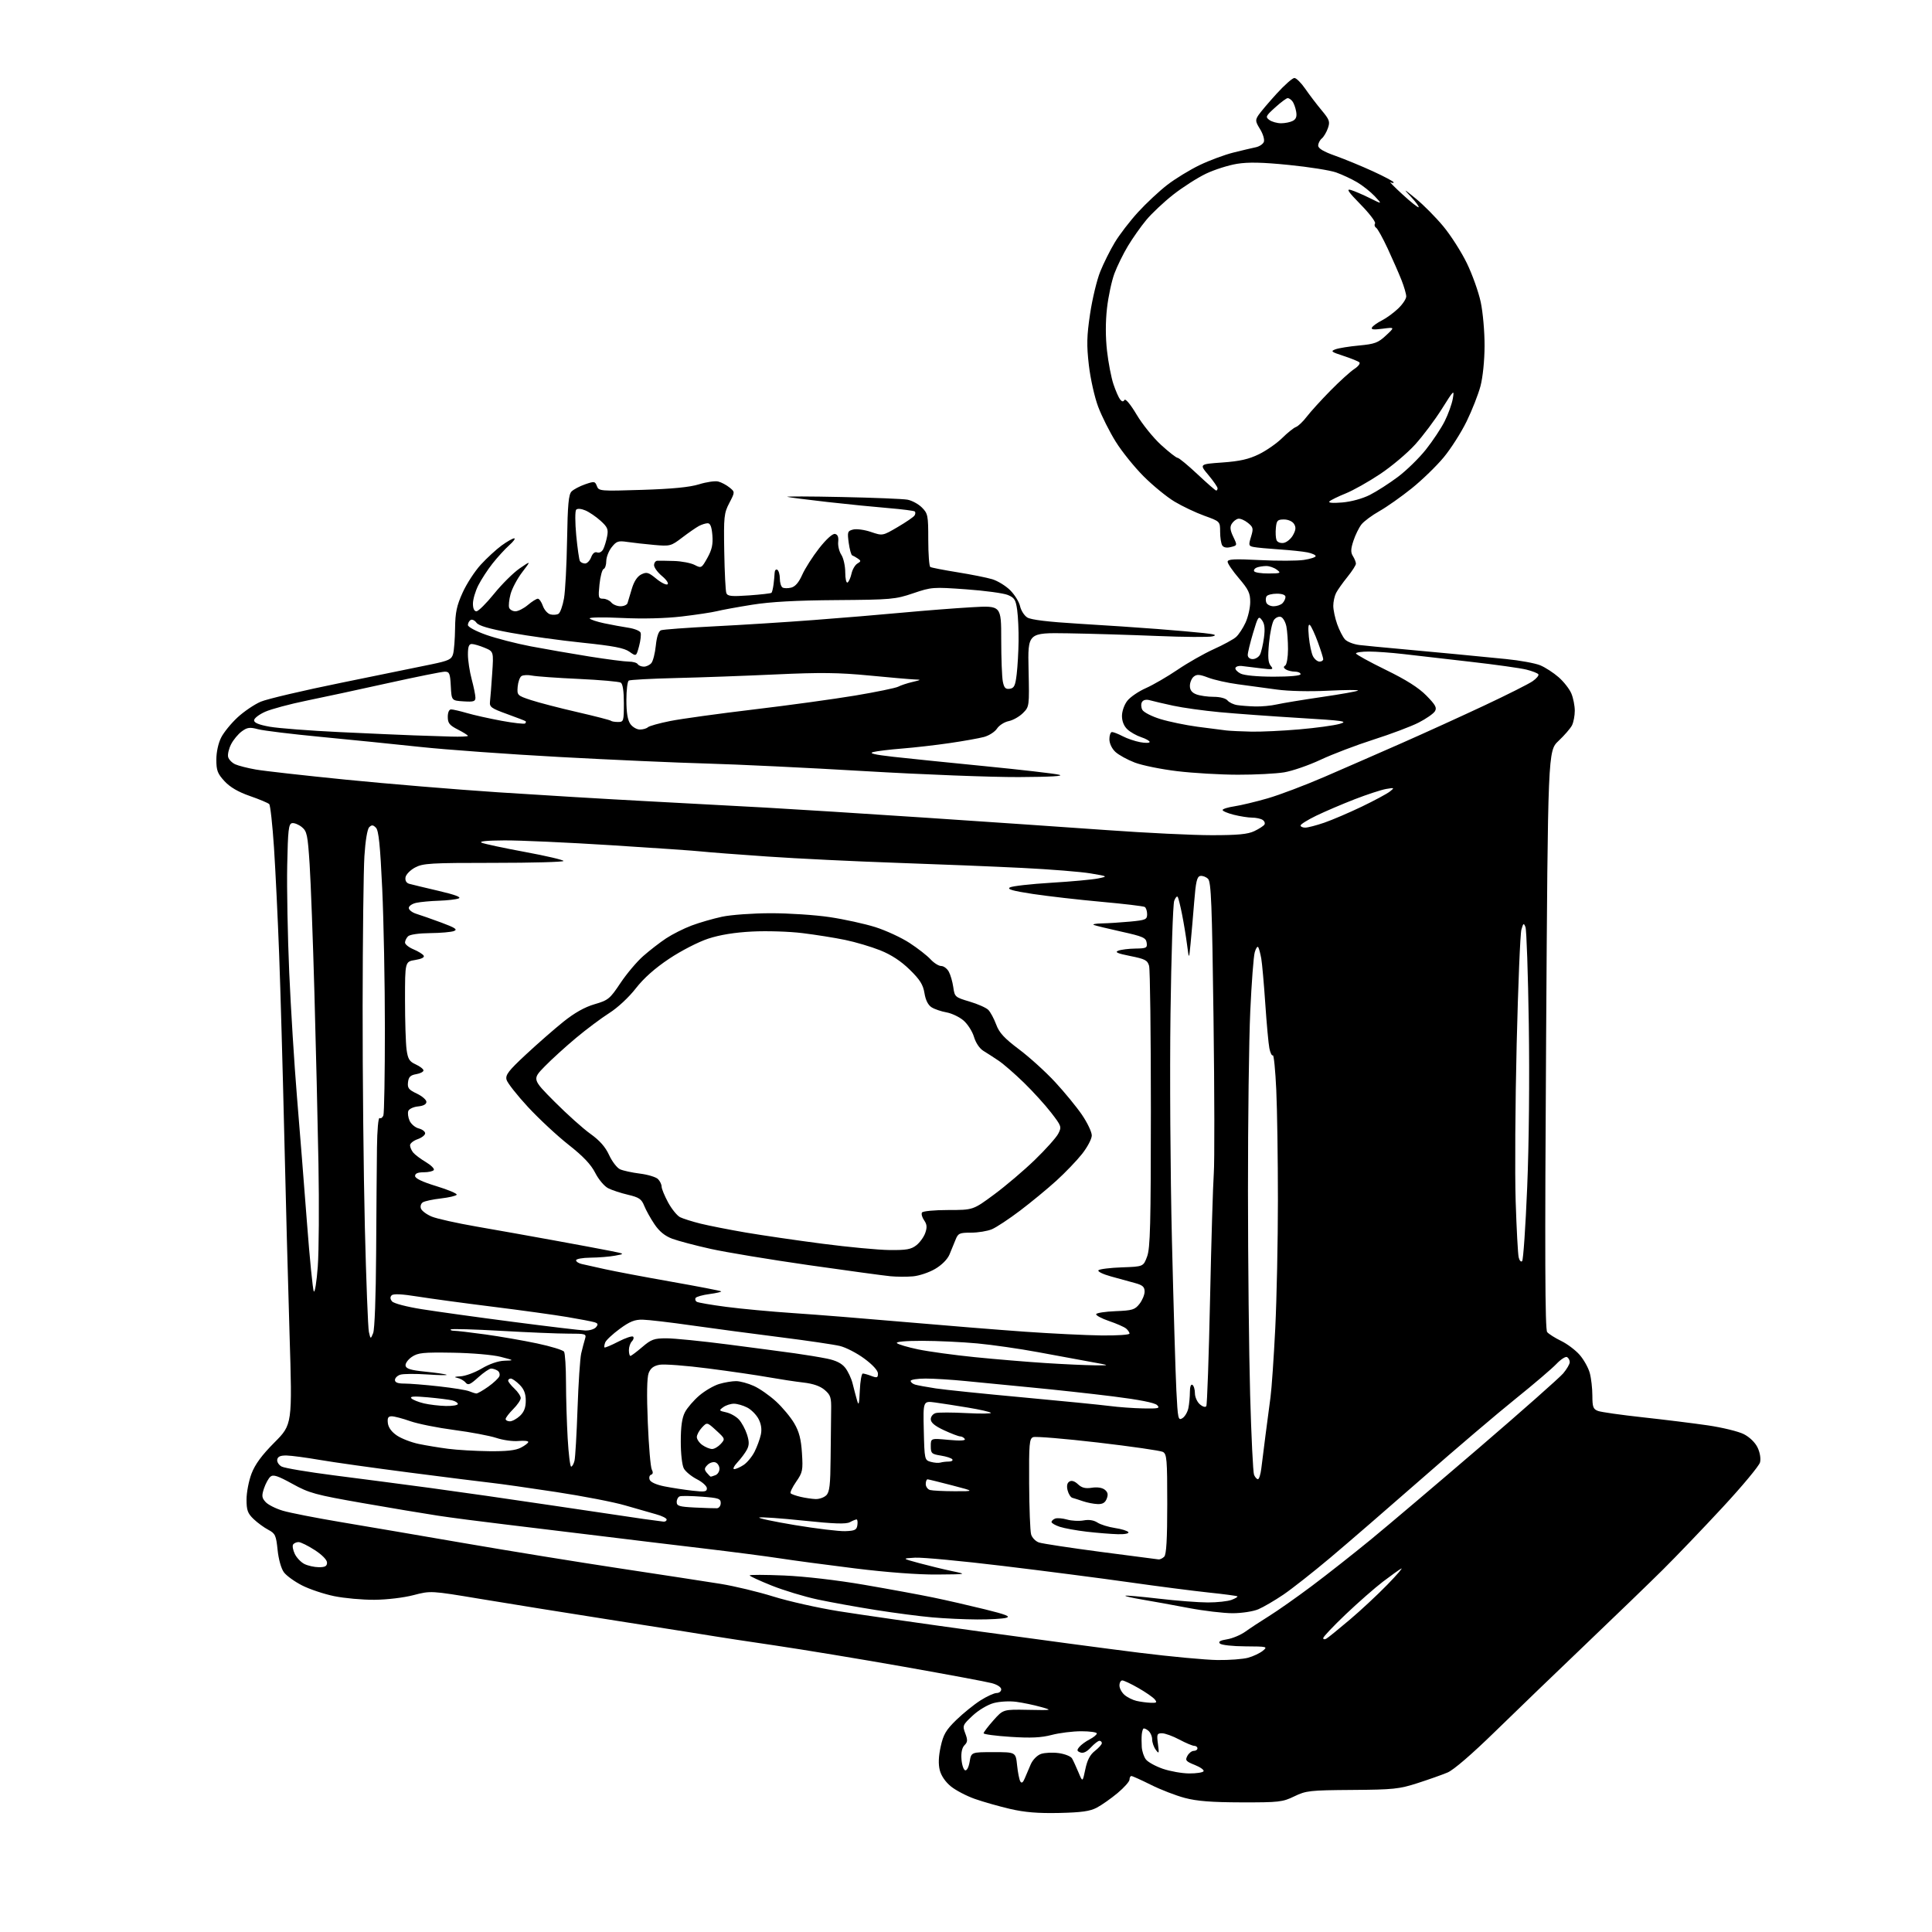 <?xml version="1.0" encoding="UTF-8" standalone="no"?>
<svg 
  version="1.1" 
  xmlns="http://www.w3.org/2000/svg" 
  xmlns:xlink="http://www.w3.org/1999/xlink" 
  xmlns:svg="http://www.w3.org/2000/svg"
  xmlns:rdf="http://www.w3.org/1999/02/22-rdf-syntax-ns#"
  xmlns:cc="http://creativecommons.org/ns#"
  xmlns:dc="http://purl.org/dc/elements/1.1/"
  viewBox="0 0 768 768"
  width="768"
  height="768"
>
<style>svg {background-color: white; }</style>"
<path stroke="none" fill="black" fill-rule="evenodd" d="M421.00,720.68C412.57,720.86 407.37,720.43 401.50,719.07C397.10,718.04 390.82,716.26 387.53,715.10C384.25,713.95 379.98,711.72 378.03,710.15C375.85,708.39 374.15,705.92 373.58,703.69C372.96,701.24 373.08,698.21 373.94,694.29C375.01,689.45 376.03,687.71 380.16,683.69C382.89,681.05 387.20,677.56 389.75,675.94C392.30,674.32 395.20,673.00 396.20,673.00C397.19,673.00 398.00,672.34 398.00,671.54C398.00,670.69 396.42,669.65 394.25,669.08C392.19,668.52 376.55,665.61 359.50,662.59C342.45,659.57 319.27,655.75 308.00,654.08C296.73,652.42 286.15,650.82 284.50,650.52C282.85,650.23 265.52,647.48 246.00,644.42C226.47,641.36 201.66,637.39 190.87,635.58C171.23,632.31 171.23,632.31 164.37,634.09C160.47,635.11 153.74,635.91 148.82,635.94C144.04,635.97 136.84,635.32 132.82,634.49C128.79,633.66 123.07,631.75 120.10,630.24C117.13,628.73 113.86,626.38 112.85,625.00C111.77,623.54 110.73,619.84 110.35,616.11C109.75,610.30 109.41,609.58 106.64,608.11C104.96,607.23 102.33,605.30 100.79,603.83C98.46,601.59 98.00,600.33 98.00,596.09C98.00,593.30 98.89,588.67 99.98,585.80C101.39,582.10 104.04,578.49 109.09,573.41C116.21,566.25 116.21,566.25 115.10,530.37C114.50,510.64 113.53,474.48 112.97,450.00C112.40,425.52 111.50,393.80 110.97,379.50C110.44,365.20 109.51,346.07 108.92,337.00C108.32,327.93 107.47,320.12 107.02,319.65C106.58,319.19 103.12,317.74 99.35,316.43C94.69,314.81 91.46,312.93 89.25,310.54C86.48,307.54 86.00,306.29 86.00,301.97C86.00,298.97 86.78,295.40 87.92,293.17C88.97,291.10 91.91,287.50 94.45,285.16C96.98,282.82 101.12,280.02 103.63,278.94C106.15,277.86 120.65,274.46 135.85,271.37C151.06,268.28 167.08,265.01 171.46,264.09C178.41,262.64 179.51,262.12 180.11,259.96C180.49,258.61 180.85,254.00 180.90,249.73C180.98,243.43 181.55,240.75 183.90,235.57C185.49,232.05 188.75,227.04 191.15,224.43C193.54,221.82 197.26,218.41 199.40,216.84C201.55,215.28 203.80,214.00 204.40,214.00C205.01,214.00 204.12,215.24 202.42,216.75C200.73,218.26 197.75,221.53 195.79,224.00C193.84,226.47 191.29,230.39 190.12,232.71C188.95,235.03 188.00,238.29 188.00,239.96C188.00,241.89 188.51,243.00 189.39,243.00C190.15,243.00 193.30,239.87 196.40,236.04C199.49,232.21 204.07,227.67 206.57,225.95C211.13,222.82 211.13,222.82 207.59,227.45C205.65,230.00 203.56,233.91 202.96,236.15C202.36,238.38 202.11,240.84 202.40,241.60C202.70,242.37 203.82,243.00 204.89,243.00C205.97,243.00 208.18,241.88 209.82,240.50C211.45,239.12 213.24,238.00 213.80,238.00C214.35,238.00 215.25,239.29 215.80,240.86C216.35,242.43 217.69,243.95 218.79,244.23C219.88,244.52 221.34,244.41 222.02,243.99C222.70,243.56 223.68,240.81 224.20,237.86C224.71,234.91 225.26,224.48 225.42,214.67C225.66,200.50 226.03,196.54 227.21,195.36C228.03,194.54 230.46,193.26 232.60,192.52C236.25,191.26 236.55,191.31 237.27,193.23C238.01,195.21 238.57,195.26 255.27,194.73C267.22,194.35 274.15,193.68 277.88,192.52C280.83,191.60 284.27,191.10 285.50,191.41C286.74,191.72 288.75,192.78 289.97,193.77C292.19,195.57 292.19,195.57 289.92,199.94C287.81,203.98 287.66,205.37 287.90,219.26C288.04,227.49 288.41,234.91 288.73,235.75C289.22,237.02 290.75,237.17 297.79,236.68C302.44,236.35 306.45,235.89 306.68,235.65C306.92,235.41 307.28,233.93 307.49,232.36C307.69,230.79 307.89,228.69 307.93,227.69C307.97,226.70 308.45,226.16 309.00,226.50C309.55,226.84 310.00,228.41 310.00,230.00C310.00,231.59 310.48,233.18 311.06,233.54C311.64,233.89 313.19,233.92 314.51,233.59C316.13,233.18 317.56,231.51 318.91,228.46C320.01,225.98 323.04,221.24 325.63,217.93C328.50,214.29 330.98,212.05 331.93,212.25C333.00,212.47 333.40,213.46 333.20,215.38C333.03,216.93 333.59,219.26 334.45,220.56C335.30,221.86 336.00,225.00 336.00,227.52C336.00,230.08 336.41,231.86 336.92,231.55C337.43,231.23 338.14,229.63 338.50,227.99C338.86,226.35 339.91,224.57 340.83,224.02C342.29,223.16 342.32,222.91 341.00,222.03C340.18,221.48 339.17,220.91 338.76,220.77C338.36,220.62 337.74,218.39 337.38,215.80C336.79,211.42 336.91,211.06 339.17,210.49C340.50,210.16 343.67,210.59 346.22,211.46C350.85,213.03 350.85,213.03 356.88,209.49C360.19,207.55 363.20,205.49 363.55,204.91C363.91,204.34 363.96,203.63 363.66,203.33C363.37,203.04 358.71,202.44 353.31,201.99C347.92,201.55 336.98,200.46 329.00,199.56C321.02,198.66 313.82,197.74 313.00,197.51C312.18,197.28 321.85,197.30 334.50,197.57C347.15,197.83 358.95,198.31 360.72,198.63C362.49,198.95 365.08,200.35 366.47,201.74C368.85,204.12 369.00,204.89 369.00,214.58C369.00,220.24 369.37,225.11 369.81,225.38C370.26,225.66 375.10,226.60 380.56,227.48C386.03,228.36 392.27,229.60 394.43,230.25C396.59,230.90 399.81,232.88 401.59,234.65C403.36,236.43 405.12,239.27 405.49,240.97C405.87,242.68 407.15,244.69 408.34,245.45C409.78,246.38 416.63,247.21 429.00,247.95C439.18,248.56 453.12,249.49 460.00,250.03C466.88,250.56 475.20,251.29 478.50,251.65C483.06,252.15 483.90,252.46 482.00,252.96C480.62,253.33 470.73,253.26 460.00,252.81C449.27,252.37 433.31,251.89 424.52,251.75C408.54,251.50 408.54,251.50 408.87,266.20C409.19,280.85 409.18,280.91 406.62,283.47C405.21,284.88 402.66,286.32 400.96,286.66C399.26,287.00 397.17,288.34 396.32,289.63C395.48,290.92 393.14,292.42 391.14,292.96C389.14,293.49 383.00,294.59 377.50,295.39C372.00,296.20 363.48,297.17 358.58,297.56C353.67,297.95 348.49,298.58 347.08,298.96C345.27,299.44 347.65,300.00 355.00,300.83C360.77,301.48 377.18,303.16 391.45,304.56C405.72,305.97 418.99,307.49 420.95,307.96C423.30,308.51 417.92,308.83 405.00,308.90C394.27,308.95 366.82,307.90 344.00,306.55C321.18,305.20 292.82,303.84 281.00,303.52C269.18,303.20 242.85,302.03 222.50,300.92C202.15,299.81 177.18,298.01 167.00,296.91C156.82,295.82 139.05,294.02 127.50,292.92C115.95,291.82 104.74,290.45 102.60,289.88C99.28,289.00 98.30,289.13 96.10,290.74C94.67,291.79 92.76,294.09 91.86,295.86C90.95,297.64 90.43,299.91 90.69,300.92C90.95,301.93 92.22,303.23 93.50,303.82C94.79,304.40 98.46,305.34 101.67,305.90C104.88,306.47 121.00,308.28 137.50,309.93C154.00,311.58 181.22,313.84 198.00,314.95C214.78,316.06 241.32,317.65 257.00,318.48C272.68,319.31 294.05,320.46 304.50,321.04C314.95,321.62 343.52,323.42 368.00,325.05C392.48,326.68 425.01,328.91 440.30,330.00C455.59,331.10 474.20,332.00 481.65,332.00C492.07,332.00 495.99,331.63 498.62,330.38C500.49,329.49 502.31,328.31 502.64,327.77C502.98,327.22 502.64,326.38 501.88,325.90C501.12,325.42 499.24,325.02 497.69,325.02C496.15,325.01 492.89,324.50 490.44,323.88C488.00,323.27 486.00,322.42 486.00,321.99C486.00,321.57 488.12,320.91 490.71,320.52C493.29,320.13 499.26,318.70 503.96,317.34C508.66,315.98 518.80,312.14 526.50,308.81C534.20,305.48 547.92,299.49 557.00,295.49C566.08,291.49 580.92,284.73 590.00,280.47C599.08,276.21 607.74,271.85 609.26,270.78C610.78,269.72 611.80,268.49 611.53,268.05C611.26,267.61 609.11,266.76 606.77,266.18C604.42,265.59 594.40,264.18 584.50,263.06C574.60,261.93 562.62,260.56 557.89,260.00C553.15,259.45 546.96,259.00 544.14,259.00C541.31,259.00 539.01,259.34 539.02,259.75C539.03,260.16 544.34,263.09 550.81,266.25C559.01,270.25 563.93,273.37 567.02,276.52C570.68,280.25 571.27,281.35 570.38,282.77C569.78,283.72 566.87,285.74 563.90,287.26C560.93,288.77 552.88,291.81 546.00,294.00C539.12,296.20 529.65,299.81 524.94,302.02C520.23,304.23 513.70,306.48 510.44,307.02C507.17,307.55 498.88,307.98 492.00,307.96C485.12,307.95 474.32,307.32 468.00,306.56C461.68,305.81 454.07,304.27 451.11,303.14C448.15,302.01 444.66,300.09 443.36,298.87C441.96,297.55 441.00,295.50 441.00,293.83C441.00,292.27 441.47,291.00 442.05,291.00C442.63,291.00 444.54,291.75 446.30,292.67C448.06,293.59 451.19,294.65 453.25,295.03C455.31,295.42 457.00,295.38 457.00,294.94C457.00,294.51 455.50,293.66 453.66,293.05C451.83,292.45 449.35,291.05 448.16,289.94C446.78,288.65 446.00,286.72 446.00,284.60C446.00,282.72 446.93,280.09 448.13,278.57C449.30,277.08 452.61,274.82 455.49,273.55C458.38,272.27 464.06,268.97 468.12,266.22C472.18,263.46 478.63,259.80 482.45,258.07C486.28,256.35 490.28,254.17 491.35,253.22C492.41,252.27 494.11,249.70 495.12,247.50C496.13,245.30 496.97,241.62 496.98,239.33C497.00,235.82 496.29,234.33 492.50,229.89C490.02,226.99 488.00,224.03 488.00,223.31C488.00,222.26 490.57,222.12 500.80,222.64C507.84,223.00 515.71,222.97 518.30,222.58C520.88,222.19 523.00,221.51 523.00,221.06C523.00,220.62 521.54,219.95 519.75,219.59C517.96,219.22 512.90,218.69 508.50,218.40C504.10,218.11 499.53,217.68 498.34,217.44C496.35,217.04 496.27,216.73 497.30,213.38C498.31,210.08 498.20,209.58 496.04,207.83C494.74,206.78 493.01,206.05 492.19,206.21C491.38,206.37 490.23,207.26 489.65,208.20C488.85,209.46 489.00,210.78 490.23,213.35C491.88,216.81 491.87,216.81 489.28,217.46C487.62,217.88 486.39,217.65 485.86,216.81C485.40,216.09 485.02,213.65 485.02,211.38C485.00,207.27 485.00,207.27 478.75,205.02C475.31,203.78 469.98,201.25 466.90,199.40C463.81,197.55 458.29,193.03 454.62,189.36C450.95,185.69 445.95,179.49 443.52,175.58C441.08,171.67 437.94,165.41 436.53,161.66C435.11,157.91 433.46,150.51 432.84,145.18C431.92,137.17 432.00,133.64 433.33,124.72C434.22,118.80 436.03,111.25 437.37,107.95C438.70,104.64 441.30,99.43 443.15,96.37C444.99,93.30 449.14,87.90 452.37,84.36C455.60,80.83 460.85,75.92 464.05,73.46C467.25,71.00 473.04,67.47 476.91,65.61C480.78,63.75 486.78,61.53 490.23,60.66C493.68,59.80 497.69,58.85 499.14,58.55C500.59,58.26 502.06,57.29 502.40,56.40C502.74,55.50 502.07,53.24 500.91,51.36C499.00,48.27 498.94,47.74 500.29,45.72C501.11,44.50 504.34,40.69 507.47,37.25C510.61,33.81 513.78,31.00 514.54,31.00C515.29,31.00 517.23,32.93 518.86,35.29C520.48,37.65 523.40,41.48 525.34,43.81C528.50,47.59 528.77,48.36 527.86,50.96C527.30,52.57 526.20,54.42 525.42,55.06C524.64,55.71 524.00,56.98 524.00,57.88C524.00,59.00 526.14,60.28 530.75,61.91C534.46,63.23 541.21,66.01 545.75,68.09C550.29,70.17 554.00,72.15 554.00,72.49C554.00,72.84 553.44,72.81 552.75,72.44C552.06,72.07 554.20,74.24 557.50,77.27C560.80,80.31 563.69,82.60 563.93,82.38C564.17,82.15 562.82,80.32 560.93,78.29C557.68,74.82 557.79,74.86 562.93,79.05C565.91,81.49 570.78,86.41 573.75,89.99C576.72,93.57 580.93,100.16 583.10,104.63C585.28,109.11 587.76,116.08 588.62,120.13C589.48,124.19 590.17,132.00 590.14,137.50C590.12,143.36 589.44,149.99 588.51,153.50C587.63,156.80 585.16,163.10 583.01,167.50C580.86,171.90 576.77,178.33 573.91,181.78C571.05,185.24 565.33,190.79 561.19,194.12C557.06,197.44 551.27,201.52 548.33,203.18C545.39,204.84 542.18,207.22 541.19,208.48C540.21,209.74 538.77,212.65 538.01,214.97C536.93,218.25 536.88,219.58 537.81,221.07C538.47,222.12 539.00,223.47 539.00,224.07C539.00,224.67 537.48,227.04 535.63,229.33C533.78,231.62 531.75,234.48 531.13,235.68C530.51,236.89 530.00,239.19 530.00,240.81C530.00,242.43 530.69,245.70 531.53,248.07C532.37,250.45 533.77,253.19 534.64,254.16C535.52,255.12 538.09,256.13 540.37,256.40C542.64,256.67 549.90,257.37 556.50,257.96C563.10,258.55 573.00,259.47 578.50,260.01C584.00,260.55 593.03,261.44 598.57,261.97C604.11,262.51 610.28,263.64 612.28,264.47C614.29,265.31 617.58,267.45 619.61,269.23C621.64,271.01 623.91,273.92 624.65,275.70C625.39,277.48 626.00,280.55 626.00,282.53C626.00,284.51 625.50,287.11 624.90,288.32C624.29,289.52 621.89,292.30 619.56,294.50C615.32,298.50 615.32,298.50 614.60,413.32C614.06,498.82 614.17,528.50 615.02,529.52C615.65,530.28 618.13,531.85 620.54,533.02C622.94,534.18 626.26,536.67 627.90,538.54C629.55,540.41 631.36,543.65 631.94,545.72C632.52,547.80 632.99,551.87 632.99,554.77C633.00,559.33 633.31,560.16 635.25,560.88C636.49,561.34 644.48,562.47 653.00,563.40C661.52,564.33 673.19,565.77 678.92,566.61C684.65,567.45 691.08,569.02 693.20,570.10C695.52,571.29 697.71,573.42 698.67,575.43C699.62,577.42 700.01,579.82 699.64,581.31C699.29,582.69 692.61,590.73 684.79,599.16C676.97,607.60 666.26,618.77 660.99,624.00C655.72,629.23 641.98,642.50 630.46,653.50C618.94,664.50 602.72,680.13 594.42,688.23C585.11,697.32 577.84,703.59 575.42,704.60C573.26,705.51 567.90,707.40 563.50,708.82C556.21,711.17 553.90,711.41 537.50,711.53C520.64,711.65 519.18,711.81 514.50,714.08C509.84,716.34 508.42,716.50 493.50,716.47C481.64,716.44 475.82,715.99 471.00,714.71C467.43,713.77 461.35,711.42 457.50,709.49C453.65,707.57 450.16,705.99 449.75,706.00C449.34,706.00 449.00,706.63 449.00,707.41C449.00,708.18 446.86,710.59 444.25,712.77C441.64,714.94 437.93,717.56 436.00,718.57C433.29,720.01 429.91,720.48 421.00,720.68zM407.35,706.94C407.89,705.60 408.97,703.07 409.75,701.32C410.56,699.50 412.30,697.74 413.83,697.21C415.30,696.71 418.48,696.56 420.89,696.89C423.31,697.23 425.68,698.17 426.15,699.00C426.63,699.83 427.77,702.30 428.69,704.50C430.35,708.50 430.35,708.50 431.43,703.33C432.19,699.66 433.30,697.53 435.25,696.01C436.76,694.82 438.00,693.44 438.00,692.93C438.00,692.42 437.57,692.00 437.04,692.00C436.51,692.00 434.98,693.19 433.63,694.64C432.01,696.39 430.61,697.06 429.48,696.63C428.06,696.09 427.99,695.72 429.06,694.42C429.77,693.57 431.62,692.21 433.18,691.41C434.73,690.61 436.00,689.56 436.00,689.07C436.00,688.59 433.22,688.20 429.83,688.20C426.43,688.20 421.14,688.86 418.08,689.66C413.89,690.76 409.81,690.95 401.75,690.43C395.84,690.05 391.00,689.41 391.00,689.00C391.00,688.59 392.75,686.29 394.89,683.88C398.78,679.50 398.78,679.50 408.64,679.69C418.50,679.87 418.50,679.87 413.67,678.52C411.01,677.77 406.68,676.87 404.05,676.51C401.35,676.14 397.43,676.35 395.02,676.99C392.61,677.64 388.99,679.80 386.64,681.99C382.67,685.70 382.55,685.98 383.71,689.04C384.71,691.69 384.66,692.49 383.41,693.74C382.43,694.71 382.00,696.68 382.20,699.30C382.36,701.52 383.02,703.52 383.65,703.72C384.32,703.94 385.08,702.51 385.45,700.30C386.09,696.50 386.09,696.50 394.93,696.50C403.77,696.50 403.77,696.50 404.31,701.72C404.61,704.60 405.19,707.50 405.60,708.16C406.11,708.99 406.67,708.60 407.35,706.94zM472.69,704.97C475.55,704.99 478.13,704.60 478.43,704.11C478.74,703.61 477.18,702.49 474.96,701.60C471.40,700.18 471.06,699.76 472.00,698.00C472.59,696.90 473.73,696.00 474.54,696.00C475.34,696.00 476.00,695.55 476.00,695.00C476.00,694.45 475.43,694.00 474.74,694.00C474.05,694.00 471.37,692.88 468.79,691.50C466.20,690.12 463.11,689.00 461.91,689.00C459.93,689.00 459.79,689.38 460.30,693.25C460.81,697.11 460.73,697.32 459.43,695.56C458.64,694.49 458.00,692.63 458.00,691.43C458.00,690.23 457.31,688.68 456.48,687.98C455.64,687.28 454.75,686.92 454.50,687.17C454.25,687.42 453.96,688.50 453.86,689.56C453.76,690.63 453.77,692.85 453.87,694.50C453.98,696.15 454.71,698.35 455.50,699.39C456.28,700.43 459.31,702.10 462.21,703.11C465.12,704.11 469.84,704.95 472.69,704.97zM457.37,676.88C459.81,676.98 460.06,676.78 459.01,675.51C458.32,674.68 455.40,672.66 452.51,671.01C449.62,669.35 446.75,668.00 446.13,668.00C445.51,668.00 445.00,668.90 445.00,670.01C445.00,671.12 445.91,672.80 447.02,673.76C448.13,674.72 450.27,675.78 451.77,676.13C453.27,676.48 455.79,676.82 457.37,676.88zM484.00,659.89C488.68,659.95 494.15,659.53 496.17,658.97C498.19,658.41 500.80,657.17 501.97,656.23C504.02,654.56 503.78,654.50 495.05,654.45C490.04,654.43 485.53,653.93 484.94,653.34C484.19,652.59 485.01,652.09 487.77,651.65C489.91,651.31 493.20,649.93 495.08,648.58C496.96,647.23 501.20,644.44 504.50,642.39C507.80,640.34 515.45,634.96 521.50,630.43C527.55,625.90 538.12,617.57 545.00,611.93C551.88,606.28 571.29,589.82 588.15,575.35C605.00,560.88 619.96,547.64 621.40,545.94C622.83,544.24 624.00,542.23 624.00,541.48C624.00,540.73 623.53,539.83 622.95,539.47C622.38,539.11 620.46,540.34 618.70,542.19C616.94,544.04 609.65,550.26 602.50,556.01C595.35,561.75 578.59,576.01 565.26,587.70C551.93,599.38 535.50,613.59 528.76,619.26C522.01,624.94 513.66,631.51 510.20,633.87C506.73,636.22 502.23,638.85 500.20,639.71C498.14,640.58 493.62,641.27 490.00,641.28C486.43,641.28 478.55,640.35 472.50,639.20C466.45,638.05 458.24,636.56 454.24,635.89C450.25,635.22 447.15,634.52 447.34,634.33C447.53,634.14 453.49,634.66 460.59,635.49C467.68,636.32 476.50,637.00 480.18,637.00C483.86,637.00 488.09,636.54 489.57,635.97C491.06,635.41 492.10,634.78 491.89,634.58C491.67,634.37 486.55,633.69 480.50,633.06C474.45,632.42 460.27,630.59 449.00,628.99C437.73,627.39 415.10,624.46 398.72,622.49C382.35,620.51 366.60,619.03 363.72,619.20C358.50,619.50 358.50,619.50 365.50,621.40C369.35,622.44 375.20,623.86 378.50,624.55C384.50,625.80 384.50,625.80 372.42,625.90C364.96,625.96 352.53,625.03 339.92,623.47C328.69,622.08 315.23,620.28 310.00,619.47C304.77,618.66 291.05,616.88 279.50,615.51C267.95,614.15 249.28,611.89 238.00,610.50C226.72,609.11 209.85,607.06 200.50,605.95C191.15,604.84 179.22,603.29 174.00,602.49C168.78,601.70 155.28,599.44 144.02,597.47C125.28,594.19 122.91,593.54 116.23,589.85C110.45,586.66 108.63,586.06 107.51,586.99C106.74,587.63 105.59,589.73 104.95,591.64C103.97,594.61 104.06,595.41 105.57,597.07C106.53,598.14 109.62,599.70 112.41,600.53C115.21,601.37 125.60,603.40 135.50,605.06C145.40,606.72 167.68,610.52 185.00,613.51C202.32,616.50 230.00,620.99 246.50,623.48C263.00,625.97 281.00,628.74 286.50,629.62C292.00,630.51 301.43,632.78 307.46,634.66C313.49,636.54 325.19,639.17 333.46,640.49C341.73,641.81 366.95,645.44 389.50,648.54C412.05,651.65 440.62,655.46 453.00,657.00C465.38,658.54 479.32,659.84 484.00,659.89zM527.25,651.39C527.94,651.00 532.10,647.63 536.50,643.90C540.90,640.18 547.65,633.89 551.50,629.93C555.35,625.97 557.83,623.09 557.00,623.54C556.17,623.99 552.89,626.34 549.70,628.77C546.51,631.21 539.87,637.03 534.95,641.71C530.03,646.40 526.00,650.65 526.00,651.17C526.00,651.69 526.56,651.79 527.25,651.39zM388.50,643.76C383.55,643.74 375.49,643.37 370.58,642.93C365.68,642.50 355.55,641.18 348.08,639.99C340.61,638.81 330.23,636.93 325.00,635.82C319.77,634.70 311.56,632.21 306.75,630.29C301.94,628.36 298.00,626.55 298.00,626.25C298.00,625.95 304.19,625.97 311.75,626.29C319.89,626.64 332.84,628.14 343.50,629.98C353.40,631.68 365.77,633.95 371.00,635.04C376.23,636.12 385.44,638.23 391.47,639.72C399.98,641.82 401.88,642.58 399.97,643.11C398.61,643.49 393.45,643.78 388.50,643.76zM126.75,622.99C129.24,623.00 130.00,622.57 130.00,621.17C130.00,620.07 128.03,618.06 125.11,616.17C122.42,614.43 119.52,613.00 118.67,613.00C117.82,613.00 116.84,613.45 116.50,614.00C116.16,614.54 116.47,616.22 117.19,617.72C117.91,619.22 119.62,621.01 121.00,621.71C122.38,622.40 124.96,622.98 126.75,622.99zM460.55,619.89C461.13,619.95 462.14,619.46 462.80,618.80C463.65,617.95 464.00,611.87 464.00,597.84C464.00,580.03 463.83,577.98 462.25,577.15C461.29,576.65 449.68,574.97 436.45,573.43C423.22,571.89 411.63,570.93 410.70,571.29C409.18,571.87 409.01,573.86 409.10,589.72C409.15,599.50 409.50,608.59 409.88,609.93C410.25,611.26 411.67,612.72 413.03,613.17C414.39,613.62 425.40,615.29 437.50,616.89C449.60,618.48 459.97,619.84 460.55,619.89zM444.31,609.87C441.66,609.80 436.14,609.35 432.03,608.88C427.92,608.40 423.09,607.52 421.28,606.93C419.48,606.33 418.00,605.48 418.00,605.03C418.00,604.58 418.65,603.96 419.44,603.66C420.24,603.36 422.37,603.53 424.19,604.05C426.00,604.57 428.95,604.72 430.75,604.39C432.85,603.99 434.81,604.30 436.25,605.24C437.49,606.05 440.63,607.02 443.23,607.41C445.83,607.80 448.22,608.54 448.54,609.06C448.87,609.60 447.10,609.95 444.31,609.87zM336.00,608.66C339.85,608.52 340.55,608.17 340.82,606.25C341.00,605.01 340.85,604.00 340.50,604.00C340.15,604.00 338.95,604.49 337.82,605.10C336.30,605.91 331.56,605.75 319.48,604.48C310.51,603.54 302.58,602.98 301.84,603.23C301.10,603.47 307.48,604.83 316.00,606.25C324.52,607.66 333.52,608.75 336.00,608.66zM263.75,604.87C264.44,604.94 265.00,604.57 265.00,604.04C265.00,603.51 263.09,602.56 260.75,601.93C258.41,601.29 252.90,599.71 248.50,598.42C244.10,597.12 231.72,594.72 221.00,593.09C210.28,591.45 198.80,589.83 195.50,589.47C192.20,589.11 177.57,587.28 163.00,585.39C148.43,583.51 132.22,581.23 127.00,580.32C121.78,579.42 115.94,578.64 114.02,578.59C111.52,578.53 110.45,578.97 110.21,580.18C110.03,581.11 110.81,582.36 111.96,582.98C113.11,583.59 122.47,585.16 132.77,586.48C143.07,587.79 160.28,590.04 171.00,591.48C181.72,592.92 203.78,596.08 220.00,598.51C236.22,600.94 252.43,603.34 256.00,603.84C259.57,604.34 263.06,604.80 263.75,604.87zM285.00,599.55C285.82,599.51 286.50,598.58 286.50,597.49C286.50,595.73 285.63,595.44 279.00,594.95C274.88,594.65 270.94,594.58 270.25,594.81C269.56,595.03 269.00,596.05 269.00,597.06C269.00,598.66 269.99,598.96 276.25,599.27C280.24,599.46 284.18,599.59 285.00,599.55zM436.28,597.89C434.75,597.84 432.15,597.32 430.50,596.76C428.85,596.19 426.95,595.58 426.28,595.41C425.61,595.23 424.76,593.89 424.39,592.44C423.95,590.67 424.19,589.50 425.10,588.94C425.99,588.39 427.19,588.77 428.52,590.02C430.04,591.45 431.46,591.80 434.03,591.40C436.17,591.07 438.14,591.37 439.16,592.18C440.38,593.16 440.59,594.09 439.94,595.75C439.31,597.38 438.30,597.97 436.28,597.89zM324.18,595.90C325.65,595.95 327.58,595.28 328.47,594.39C329.77,593.09 330.09,590.29 330.18,579.64C330.24,572.41 330.33,563.87 330.39,560.66C330.49,555.51 330.19,554.56 327.84,552.54C326.05,551.00 323.27,550.03 319.34,549.58C316.13,549.21 309.90,548.26 305.50,547.48C301.10,546.69 290.30,545.11 281.50,543.98C272.70,542.84 264.02,542.18 262.20,542.51C259.84,542.94 258.61,543.87 257.86,545.80C257.17,547.57 257.05,554.34 257.51,565.50C257.89,574.85 258.61,583.25 259.10,584.17C259.68,585.26 259.58,585.97 258.81,586.23C258.17,586.44 257.92,587.34 258.26,588.23C258.63,589.20 260.95,590.24 264.19,590.87C267.11,591.45 272.09,592.21 275.25,592.57C280.12,593.13 281.00,592.99 281.00,591.64C281.00,590.76 279.22,589.13 277.03,588.02C274.85,586.90 272.51,584.98 271.84,583.75C271.14,582.47 270.61,577.84 270.62,573.00C270.62,567.02 271.12,563.57 272.29,561.35C273.20,559.62 275.76,556.65 277.97,554.76C280.18,552.87 283.73,550.80 285.86,550.16C287.99,549.52 291.03,549.01 292.62,549.02C294.20,549.03 297.39,549.90 299.69,550.95C301.99,551.99 305.96,554.77 308.51,557.12C311.06,559.46 314.31,563.37 315.73,565.80C317.67,569.11 318.43,572.05 318.79,577.61C319.23,584.47 319.06,585.31 316.48,589.02C314.95,591.23 313.97,593.31 314.30,593.63C314.63,593.96 316.38,594.58 318.20,595.01C320.01,595.44 322.71,595.84 324.18,595.90zM379.50,592.79C387.50,592.81 387.50,592.81 378.50,590.46C373.55,589.17 369.16,588.09 368.75,588.06C368.34,588.02 368.00,588.87 368.00,589.93C368.00,590.99 368.79,592.06 369.75,592.31C370.71,592.56 375.10,592.78 379.50,592.79zM500.05,588.00C500.50,588.00 501.11,586.09 501.39,583.75C501.68,581.41 502.43,575.45 503.06,570.50C503.69,565.55 504.58,558.77 505.04,555.44C505.50,552.11 506.35,539.73 506.94,527.94C507.52,516.15 507.99,493.23 507.99,477.00C507.99,460.77 507.70,441.10 507.34,433.29C506.98,425.47 506.37,419.27 505.97,419.52C505.57,419.77 504.95,418.51 504.60,416.73C504.24,414.96 503.51,406.98 502.97,399.00C502.43,391.02 501.71,382.93 501.37,381.00C501.02,379.07 500.49,377.07 500.18,376.54C499.87,376.01 499.24,376.91 498.78,378.54C498.31,380.17 497.51,390.73 497.00,402.00C496.48,413.27 496.07,445.45 496.09,473.50C496.10,501.55 496.49,538.00 496.95,554.50C497.41,571.00 498.11,585.29 498.50,586.25C498.89,587.21 499.59,588.00 500.05,588.00zM282.54,587.00C282.70,587.00 283.55,586.73 284.42,586.39C285.29,586.06 286.00,584.92 286.00,583.86C286.00,582.80 285.29,581.66 284.42,581.33C283.55,581.00 282.13,581.44 281.26,582.31C279.95,583.62 279.90,584.17 280.96,585.45C281.67,586.30 282.38,587.00 282.54,587.00zM291.85,584.00C292.52,584.00 294.21,583.26 295.59,582.35C296.98,581.44 298.93,579.08 299.94,577.10C300.94,575.12 302.06,572.07 302.44,570.32C302.90,568.21 302.60,566.12 301.55,564.09C300.68,562.41 298.65,560.35 297.03,559.52C295.42,558.68 293.04,558.00 291.74,558.00C290.44,558.00 288.53,558.62 287.50,559.38C285.72,560.67 285.79,560.80 288.68,561.43C290.37,561.80 292.65,563.09 293.75,564.30C294.85,565.51 296.29,568.17 296.94,570.20C297.85,573.05 297.85,574.43 296.94,576.20C296.29,577.47 294.60,579.74 293.19,581.25C291.78,582.76 291.18,584.00 291.85,584.00zM227.04,583.00C227.45,583.00 228.05,581.96 228.37,580.68C228.69,579.41 229.23,570.07 229.58,559.93C229.93,549.79 230.59,539.92 231.04,538.00C231.49,536.08 232.16,533.52 232.53,532.32C233.17,530.21 232.94,530.14 225.85,530.14C221.81,530.14 209.78,529.64 199.13,529.03C188.47,528.42 179.51,528.16 179.21,528.46C178.91,528.76 179.53,529.00 180.58,529.01C181.64,529.01 187.22,529.67 193.00,530.47C198.78,531.27 207.99,532.87 213.48,534.03C218.97,535.19 223.80,536.67 224.22,537.32C224.63,537.97 224.98,543.45 224.99,549.50C225.00,555.55 225.30,565.56 225.66,571.75C226.01,577.94 226.64,583.00 227.04,583.00zM373.83,581.40C374.56,581.18 376.05,581.00 377.14,581.00C378.23,581.00 378.88,580.61 378.58,580.13C378.29,579.65 376.23,578.97 374.02,578.62C370.32,578.03 370.00,577.73 370.00,574.84C370.00,571.71 370.00,571.71 377.07,572.37C381.75,572.80 383.92,572.68 383.51,572.01C383.16,571.46 382.35,571.00 381.69,570.99C381.04,570.98 378.14,569.88 375.25,568.54C371.58,566.83 370.00,565.51 370.00,564.16C370.00,563.08 370.87,562.01 372.00,561.71C373.10,561.42 378.61,561.43 384.25,561.73C389.89,562.02 394.23,561.97 393.89,561.61C393.56,561.25 389.51,560.32 384.89,559.56C380.28,558.79 374.35,557.87 371.72,557.51C366.94,556.87 366.94,556.87 367.22,568.64C367.50,580.24 367.54,580.42 370.00,581.11C371.38,581.49 373.10,581.62 373.83,581.40zM194.30,576.87C201.33,576.96 204.93,576.57 207.05,575.47C208.67,574.64 210.00,573.61 210.00,573.20C210.00,572.78 208.23,572.62 206.06,572.82C203.89,573.03 199.95,572.48 197.31,571.60C194.66,570.73 187.12,569.30 180.55,568.44C173.98,567.58 166.12,566.00 163.08,564.94C160.05,563.87 156.74,563.00 155.72,563.00C154.29,563.00 153.94,563.63 154.18,565.72C154.39,567.47 155.68,569.23 157.81,570.66C159.63,571.88 163.52,573.38 166.46,573.99C169.39,574.60 174.65,575.47 178.15,575.92C181.64,576.38 188.91,576.80 194.30,576.87zM283.07,576.00C283.96,576.00 285.51,575.09 286.52,573.98C288.31,572.00 288.27,571.89 284.71,568.63C281.07,565.30 281.07,565.30 279.04,567.46C277.92,568.65 277.00,570.36 277.00,571.26C277.00,572.15 278.00,573.59 279.22,574.44C280.44,575.30 282.18,576.00 283.07,576.00zM202.69,565.00C203.61,565.00 205.41,564.02 206.69,562.83C208.33,561.28 209.00,559.53 209.00,556.78C209.00,554.00 208.31,552.22 206.55,550.45C205.20,549.10 203.62,548.00 203.05,548.00C202.47,548.00 202.00,548.37 202.00,548.83C202.00,549.28 203.12,550.71 204.50,552.00C205.88,553.29 207.00,554.98 207.00,555.75C207.00,556.52 205.65,558.50 204.00,560.15C202.35,561.80 201.00,563.57 201.00,564.08C201.00,564.58 201.76,565.00 202.69,565.00zM470.03,563.75C471.02,563.13 472.09,561.31 472.41,559.69C472.74,558.07 473.00,555.20 473.00,553.32C473.00,551.28 473.41,550.13 474.00,550.50C474.55,550.84 475.00,552.34 475.00,553.84C475.00,555.33 475.88,557.31 476.97,558.24C478.12,559.23 479.18,559.52 479.53,558.95C479.86,558.41 480.53,539.19 481.02,516.24C481.51,493.28 482.18,470.90 482.50,466.50C482.83,462.10 482.78,434.27 482.39,404.66C481.80,359.41 481.45,350.59 480.22,349.36C479.42,348.56 478.02,348.04 477.13,348.21C475.82,348.45 475.35,350.47 474.71,358.51C474.27,364.00 473.63,371.43 473.28,375.00C472.65,381.50 472.65,381.50 471.87,375.50C471.44,372.20 470.55,366.80 469.89,363.50C469.24,360.20 468.47,357.09 468.19,356.58C467.90,356.07 467.26,356.75 466.77,358.08C466.27,359.41 465.60,379.62 465.29,403.00C464.97,426.38 465.23,466.88 465.86,493.00C466.49,519.12 467.28,545.98 467.62,552.69C468.19,564.08 468.35,564.80 470.03,563.75zM454.46,559.87C460.55,559.98 461.24,559.82 459.96,558.55C459.02,557.61 452.83,556.39 442.50,555.10C433.70,554.00 419.07,552.40 410.00,551.54C400.93,550.67 389.09,549.52 383.71,548.98C378.33,548.44 371.24,548.00 367.96,548.00C364.68,548.00 362.00,548.42 362.00,548.93C362.00,549.45 362.79,550.10 363.75,550.40C364.71,550.69 368.43,551.37 372.00,551.92C375.57,552.46 391.10,554.06 406.50,555.47C421.90,556.89 437.43,558.43 441.00,558.89C444.57,559.36 450.63,559.80 454.46,559.87zM177.25,558.90C179.86,558.95 182.00,558.60 182.00,558.11C182.00,557.62 180.99,556.97 179.75,556.67C178.51,556.37 174.12,555.82 170.00,555.45C164.62,554.96 162.79,555.07 163.52,555.85C164.08,556.45 166.33,557.35 168.52,557.87C170.71,558.38 174.64,558.84 177.25,558.90zM341.79,552.75C341.95,549.04 342.49,546.00 342.98,546.00C343.47,546.00 345.02,546.44 346.43,546.98C348.64,547.81 349.00,547.68 349.00,546.01C349.00,544.81 346.91,542.52 343.59,540.07C340.62,537.87 336.23,535.61 333.84,535.04C331.45,534.47 320.73,532.89 310.00,531.54C299.27,530.19 283.52,528.09 275.00,526.88C266.48,525.66 257.69,524.63 255.47,524.59C252.32,524.52 250.34,525.31 246.33,528.26C243.51,530.33 240.92,532.75 240.58,533.65C240.24,534.55 240.11,535.44 240.30,535.63C240.49,535.82 242.97,534.78 245.81,533.31C248.66,531.85 251.29,530.96 251.67,531.34C252.06,531.72 251.83,532.57 251.18,533.22C250.53,533.87 250.00,535.43 250.00,536.70C250.00,537.96 250.27,539.00 250.59,539.00C250.92,539.00 253.02,537.42 255.27,535.50C258.88,532.41 260.01,532.00 264.93,532.00C267.99,532.00 279.05,533.11 289.50,534.46C299.95,535.82 311.88,537.39 316.00,537.97C320.12,538.54 325.85,539.49 328.73,540.07C332.34,540.81 334.58,541.93 335.98,543.70C337.09,545.11 338.40,547.89 338.90,549.88C339.39,551.87 340.18,554.85 340.64,556.50C341.35,559.02 341.53,558.41 341.79,552.75zM189.34,553.93C189.80,553.97 191.93,552.76 194.06,551.25C196.19,549.74 198.19,547.86 198.50,547.08C198.81,546.30 198.49,545.29 197.78,544.85C197.08,544.40 195.94,544.02 195.25,544.02C194.57,544.01 192.26,545.58 190.13,547.50C186.84,550.47 186.07,550.79 185.05,549.56C184.39,548.77 182.87,547.93 181.68,547.70C180.29,547.43 180.77,547.22 183.00,547.12C184.93,547.03 188.75,545.63 191.50,544.00C194.58,542.18 198.04,540.98 200.50,540.91C204.50,540.78 204.50,540.78 199.00,539.36C195.88,538.56 187.65,537.85 180.00,537.72C168.17,537.53 166.15,537.73 163.70,539.39C162.17,540.44 161.05,542.01 161.22,542.89C161.45,544.11 163.32,544.68 169.00,545.25C173.12,545.66 176.93,546.21 177.49,546.48C178.05,546.74 174.62,546.69 169.88,546.37C165.13,546.05 160.30,546.09 159.13,546.46C157.96,546.83 157.00,547.78 157.00,548.57C157.00,549.56 158.16,550.00 160.75,549.99C162.81,549.99 169.00,550.48 174.50,551.10C180.00,551.71 185.40,552.58 186.50,553.04C187.60,553.49 188.88,553.90 189.34,553.93zM435.00,542.73C441.50,542.80 441.50,542.80 433.50,541.35C429.10,540.55 419.65,538.81 412.50,537.48C405.35,536.15 394.55,534.60 388.50,534.03C382.45,533.47 372.57,533.00 366.55,533.00C359.85,533.00 355.97,533.36 356.55,533.92C357.07,534.43 360.88,535.55 365.00,536.41C369.12,537.27 379.25,538.66 387.50,539.49C395.75,540.32 408.35,541.37 415.50,541.83C422.65,542.29 431.43,542.70 435.00,542.73zM148.33,529.95C148.93,528.51 149.42,515.38 149.52,498.00C149.62,481.77 149.76,462.96 149.85,456.19C149.93,449.24 150.39,444.12 150.90,444.44C151.39,444.74 152.06,444.28 152.40,443.41C152.73,442.55 153.00,427.06 153.00,409.00C153.00,390.94 152.52,365.89 151.94,353.33C151.13,335.98 150.53,330.15 149.45,329.04C148.30,327.87 147.77,327.83 146.76,328.84C146.01,329.58 145.24,334.25 144.86,340.30C144.50,345.91 144.19,372.77 144.15,400.00C144.12,427.23 144.52,466.82 145.04,488.00C145.56,509.18 146.28,527.83 146.64,529.45C147.31,532.40 147.31,532.40 148.33,529.95zM437.75,530.86C443.94,530.94 449.00,530.61 449.00,530.12C449.00,529.64 448.38,528.73 447.63,528.10C446.87,527.48 443.83,526.14 440.88,525.14C437.92,524.13 435.61,522.90 435.74,522.40C435.88,521.91 439.35,521.37 443.45,521.21C450.12,520.95 451.14,520.64 452.96,518.32C454.08,516.90 455.00,514.68 455.00,513.41C455.00,511.57 454.21,510.86 451.25,510.05C449.19,509.48 444.87,508.29 441.65,507.41C438.41,506.52 436.18,505.42 436.66,504.94C437.13,504.47 441.33,503.96 446.00,503.79C454.50,503.50 454.50,503.50 455.99,499.50C457.24,496.14 457.48,486.78 457.49,441.00C457.49,411.02 457.18,385.35 456.78,383.94C456.15,381.71 455.17,381.20 449.29,380.03C444.21,379.02 443.03,378.50 444.52,377.92C445.61,377.49 448.67,377.11 451.32,377.07C455.73,377.01 456.11,376.81 455.82,374.75C455.54,372.77 454.32,372.24 445.83,370.36C440.51,369.18 435.56,367.98 434.83,367.69C434.10,367.40 435.52,367.12 438.00,367.07C440.48,367.02 445.54,366.70 449.25,366.35C455.44,365.76 456.00,365.52 456.00,363.41C456.00,362.15 455.57,360.85 455.05,360.53C454.53,360.21 446.77,359.29 437.80,358.48C428.84,357.67 416.61,356.27 410.62,355.37C402.55,354.15 400.19,353.47 401.46,352.76C402.40,352.23 409.77,351.40 417.84,350.91C425.90,350.43 434.30,349.65 436.50,349.20C440.50,348.37 440.50,348.37 433.50,347.19C429.65,346.54 417.50,345.57 406.50,345.02C395.50,344.47 373.00,343.55 356.50,342.99C340.00,342.42 316.82,341.30 305.00,340.48C293.18,339.67 281.48,338.77 279.00,338.49C276.52,338.20 260.32,337.08 243.00,335.99C225.68,334.90 206.55,334.03 200.50,334.07C193.42,334.11 190.21,334.44 191.50,335.00C192.60,335.47 200.36,337.13 208.75,338.68C217.14,340.23 224.00,341.84 224.00,342.25C224.00,342.66 211.51,343.00 196.23,343.00C171.07,343.00 168.14,343.17 164.98,344.86C163.06,345.89 161.36,347.64 161.19,348.78C161.00,350.08 161.54,351.01 162.69,351.33C163.69,351.61 168.92,352.87 174.32,354.13C180.98,355.69 183.55,356.66 182.32,357.14C181.32,357.54 177.80,357.94 174.50,358.05C171.20,358.15 167.15,358.53 165.50,358.88C163.85,359.23 162.50,360.15 162.50,360.93C162.50,361.70 163.85,362.75 165.50,363.26C167.15,363.76 171.63,365.34 175.45,366.75C180.99,368.81 182.01,369.49 180.45,370.10C179.38,370.52 175.10,370.89 170.95,370.93C166.50,370.97 162.91,371.49 162.20,372.20C161.54,372.86 161.00,373.98 161.00,374.69C161.00,375.39 162.52,376.61 164.38,377.38C166.24,378.16 168.06,379.28 168.42,379.88C168.84,380.56 167.58,381.20 165.05,381.61C161.00,382.26 161.00,382.26 161.00,397.49C161.00,405.87 161.28,414.75 161.62,417.23C162.14,421.00 162.73,421.97 165.26,423.12C166.92,423.88 168.31,424.95 168.34,425.50C168.36,426.05 167.06,426.73 165.44,427.00C163.14,427.40 162.43,428.10 162.19,430.22C161.92,432.50 162.47,433.21 165.69,434.72C167.78,435.71 169.50,437.19 169.50,438.01C169.50,438.97 168.32,439.61 166.19,439.82C164.37,439.99 162.63,440.81 162.31,441.63C162.00,442.45 162.23,444.21 162.83,445.54C163.44,446.86 165.07,448.23 166.47,448.58C167.86,448.93 169.00,449.80 169.00,450.51C169.00,451.22 167.65,452.27 166.00,452.85C164.35,453.43 163.00,454.51 163.00,455.26C163.00,456.01 163.56,457.31 164.25,458.16C164.94,459.00 167.19,460.70 169.26,461.93C171.32,463.16 172.76,464.58 172.45,465.09C172.14,465.59 170.33,466.00 168.44,466.00C166.08,466.00 165.00,466.46 165.00,467.47C165.00,468.44 167.88,469.81 173.52,471.53C178.20,472.96 181.81,474.49 181.54,474.93C181.27,475.38 178.45,476.03 175.27,476.40C172.10,476.76 168.87,477.45 168.10,477.93C167.32,478.42 166.98,479.51 167.34,480.44C167.69,481.35 169.60,482.77 171.59,483.60C173.58,484.44 181.58,486.22 189.36,487.57C197.14,488.92 210.93,491.37 220.00,493.03C229.07,494.68 239.20,496.57 242.50,497.23C248.50,498.42 248.50,498.42 244.50,499.15C242.30,499.56 237.91,499.91 234.75,499.94C231.59,499.97 229.00,500.44 229.00,500.98C229.00,501.52 230.01,502.19 231.25,502.46C232.49,502.74 236.64,503.66 240.47,504.52C244.31,505.37 256.18,507.62 266.85,509.50C277.52,511.38 286.44,513.11 286.66,513.33C286.88,513.55 284.82,514.03 282.07,514.40C279.33,514.76 276.83,515.46 276.52,515.96C276.22,516.46 276.42,517.14 276.96,517.48C277.51,517.82 282.80,518.73 288.71,519.50C294.62,520.28 306.66,521.40 315.48,521.99C324.29,522.57 344.32,524.18 360.00,525.55C375.68,526.92 397.05,528.64 407.50,529.38C417.95,530.11 431.56,530.78 437.75,530.86zM232.63,528.89C234.35,528.95 236.28,528.36 236.93,527.58C237.86,526.46 237.73,526.05 236.30,525.61C235.31,525.31 230.45,524.37 225.50,523.54C220.55,522.70 207.28,520.87 196.00,519.46C184.72,518.06 171.27,516.23 166.10,515.41C159.78,514.39 156.37,514.23 155.69,514.91C155.02,515.58 155.07,516.38 155.85,517.32C156.52,518.13 161.63,519.47 167.76,520.44C173.67,521.38 189.97,523.65 204.00,525.47C218.03,527.30 230.91,528.84 232.63,528.89zM126.32,503.50C126.77,497.45 126.89,479.00 126.59,462.50C126.29,446.00 125.57,415.40 124.98,394.50C124.40,373.60 123.54,350.67 123.08,343.56C122.32,331.82 122.02,330.44 119.96,328.76C118.70,327.75 116.96,327.05 116.09,327.22C114.73,327.48 114.45,329.92 114.17,344.01C113.99,353.08 114.35,372.20 114.97,386.50C115.60,400.80 116.98,423.07 118.05,436.00C119.13,448.93 120.90,471.36 122.01,485.85C123.11,500.35 124.34,512.72 124.75,513.35C125.16,513.98 125.87,509.55 126.32,503.50zM362.92,507.37C360.49,507.58 356.48,507.56 354.00,507.33C351.52,507.10 336.90,505.11 321.50,502.91C306.10,500.70 288.55,497.80 282.50,496.45C276.45,495.11 269.58,493.29 267.24,492.42C264.30,491.32 262.10,489.53 260.17,486.66C258.62,484.37 256.79,481.07 256.09,479.33C255.02,476.64 254.03,475.97 249.66,474.94C246.82,474.28 243.26,473.11 241.76,472.34C240.23,471.57 237.94,468.85 236.61,466.23C234.90,462.87 231.82,459.63 226.00,455.05C221.49,451.50 214.24,444.75 209.88,440.05C205.53,435.35 201.69,430.47 201.36,429.21C200.86,427.29 202.13,425.64 209.04,419.21C213.59,414.97 220.28,409.12 223.91,406.20C228.35,402.64 232.40,400.35 236.33,399.20C241.79,397.61 242.44,397.08 246.63,390.79C249.09,387.10 253.16,382.27 255.69,380.05C258.21,377.83 262.30,374.66 264.78,373.02C267.26,371.38 271.81,369.09 274.89,367.93C277.98,366.76 283.43,365.19 287.00,364.42C290.60,363.65 299.24,363.03 306.37,363.02C313.45,363.01 323.98,363.70 329.77,364.56C335.56,365.42 343.75,367.22 347.98,368.55C352.20,369.89 358.32,372.72 361.58,374.85C364.84,376.97 368.59,379.90 369.92,381.36C371.26,382.81 373.15,384.00 374.14,384.00C375.12,384.00 376.48,385.01 377.16,386.25C377.84,387.49 378.64,390.27 378.95,392.44C379.48,396.27 379.68,396.44 385.41,398.14C388.66,399.10 392.01,400.58 392.86,401.44C393.71,402.29 395.11,404.89 395.98,407.22C397.20,410.54 399.17,412.68 405.07,417.12C409.22,420.23 415.68,426.09 419.43,430.14C423.18,434.19 428.00,440.06 430.13,443.20C432.26,446.33 434.00,450.00 434.00,451.36C434.00,452.71 432.27,456.01 430.15,458.69C428.03,461.37 423.42,466.18 419.90,469.37C416.38,472.57 409.90,477.91 405.50,481.24C401.10,484.57 396.05,487.91 394.28,488.65C392.51,489.39 388.79,490.00 386.01,490.00C381.43,490.00 380.86,490.26 379.87,492.75C379.28,494.26 378.18,496.93 377.44,498.68C376.63,500.60 374.36,502.88 371.72,504.42C369.31,505.84 365.35,507.16 362.92,507.37zM605.07,501.32C605.53,500.87 606.43,487.68 607.08,472.00C607.79,455.11 608.05,428.63 607.72,407.00C607.42,386.93 606.82,369.62 606.40,368.54C605.71,366.79 605.53,366.90 604.78,369.54C604.31,371.17 603.47,391.62 602.90,415.00C602.33,438.38 602.15,466.50 602.50,477.50C602.85,488.50 603.39,498.55 603.70,499.82C604.00,501.10 604.62,501.78 605.07,501.32zM353.62,496.91C360.30,496.98 362.18,496.65 364.27,495.01C365.66,493.91 367.26,491.70 367.81,490.10C368.59,487.88 368.48,486.70 367.36,485.10C366.55,483.94 366.16,482.55 366.50,482.00C366.84,481.44 371.49,481.00 376.97,481.00C386.83,481.00 386.83,481.00 395.16,474.84C399.75,471.45 407.03,465.27 411.34,461.09C415.66,456.92 419.85,452.23 420.66,450.68C422.08,447.95 421.98,447.66 417.84,442.29C415.48,439.23 410.60,433.86 406.99,430.35C403.38,426.84 398.87,422.92 396.96,421.64C395.06,420.35 392.35,418.61 390.94,417.75C389.41,416.83 387.89,414.57 387.17,412.17C386.51,409.96 384.61,407.01 382.95,405.61C381.30,404.22 378.27,402.79 376.22,402.43C374.17,402.07 371.53,401.17 370.34,400.43C368.94,399.55 367.94,397.58 367.49,394.79C366.94,391.41 365.70,389.43 361.62,385.45C358.15,382.05 354.30,379.53 349.91,377.77C346.32,376.34 340.03,374.47 335.94,373.63C331.85,372.78 324.23,371.57 319.00,370.93C313.77,370.28 304.77,370.00 299.00,370.30C292.00,370.66 286.16,371.61 281.50,373.14C277.58,374.43 270.75,377.94 265.98,381.13C260.30,384.92 255.88,388.86 252.71,392.93C249.98,396.45 245.53,400.59 242.23,402.68C239.08,404.68 233.12,409.13 229.00,412.58C224.88,416.02 219.26,421.12 216.53,423.92C211.56,429.02 211.56,429.02 220.48,437.98C225.38,442.90 231.78,448.64 234.70,450.72C238.38,453.35 240.65,455.92 242.13,459.15C243.31,461.71 245.26,464.25 246.48,464.81C247.70,465.36 251.26,466.14 254.40,466.53C257.53,466.92 260.75,467.90 261.55,468.69C262.35,469.49 263.00,470.84 263.00,471.69C263.00,472.53 264.17,475.37 265.59,478.00C267.02,480.62 269.16,483.25 270.34,483.85C271.53,484.44 275.20,485.60 278.50,486.42C281.80,487.23 289.90,488.83 296.50,489.96C303.10,491.08 316.82,493.09 327.00,494.41C337.18,495.74 349.15,496.86 353.62,496.91zM518.84,329.00C519.86,329.00 523.27,328.11 526.42,327.03C529.57,325.94 536.28,323.07 541.33,320.65C546.37,318.22 551.40,315.52 552.50,314.64C554.41,313.11 554.34,313.06 551.00,313.63C549.08,313.96 543.45,315.80 538.50,317.72C533.55,319.64 526.69,322.58 523.25,324.24C519.81,325.91 517.00,327.66 517.00,328.14C517.00,328.61 517.83,329.00 518.84,329.00zM179.25,292.80C182.96,292.91 186.00,292.78 186.00,292.52C186.00,292.26 184.20,291.12 182.00,290.00C178.68,288.31 178.00,287.45 178.00,284.98C178.00,283.18 178.52,282.00 179.32,282.00C180.04,282.00 182.86,282.65 185.57,283.44C188.28,284.24 194.48,285.62 199.34,286.52C204.20,287.42 208.44,287.89 208.76,287.58C209.07,287.26 209.15,286.85 208.92,286.68C208.69,286.50 205.35,285.22 201.50,283.82C195.27,281.57 194.53,281.03 194.78,278.90C194.94,277.58 195.33,272.56 195.65,267.75C196.24,259.00 196.24,259.00 192.65,257.50C190.68,256.68 188.37,256.00 187.53,256.00C186.39,256.00 186.00,257.09 186.01,260.25C186.02,262.59 186.69,266.98 187.50,270.00C188.31,273.02 188.98,276.31 188.99,277.30C189.00,278.84 188.28,279.06 184.25,278.80C179.50,278.50 179.50,278.50 179.20,272.75C178.94,267.70 178.65,267.00 176.83,267.00C175.70,267.00 165.48,269.06 154.13,271.57C142.79,274.09 128.18,277.23 121.67,278.56C115.17,279.89 107.85,281.86 105.42,282.93C102.99,284.01 101.00,285.54 101.00,286.34C101.00,287.33 102.97,288.13 107.25,288.89C110.69,289.50 123.17,290.46 135.00,291.02C146.82,291.58 160.10,292.16 164.50,292.32C168.90,292.47 175.54,292.69 179.25,292.80zM497.50,290.84C501.35,290.92 509.90,290.51 516.50,289.94C523.10,289.37 530.30,288.39 532.50,287.76C536.07,286.73 534.37,286.48 516.50,285.40C505.50,284.73 491.25,283.70 484.83,283.10C478.41,282.50 470.08,281.34 466.33,280.52C462.57,279.71 458.44,278.74 457.15,278.38C455.65,277.95 454.50,278.20 453.97,279.05C453.51,279.79 453.57,281.19 454.09,282.16C454.61,283.13 457.84,284.79 461.27,285.84C464.69,286.89 471.32,288.26 476.00,288.89C480.68,289.52 485.85,290.18 487.50,290.37C489.15,290.55 493.65,290.76 497.50,290.84zM254.36,290.00C255.59,290.00 257.03,289.59 257.55,289.09C258.07,288.60 262.10,287.47 266.50,286.60C270.90,285.73 285.75,283.68 299.50,282.04C313.25,280.41 331.42,277.91 339.89,276.50C348.35,275.08 356.09,273.49 357.08,272.96C358.07,272.43 360.59,271.59 362.69,271.10C366.29,270.25 366.33,270.19 363.50,270.09C361.85,270.03 353.74,269.32 345.47,268.52C333.38,267.36 326.14,267.27 308.47,268.09C296.39,268.65 278.49,269.30 268.69,269.53C258.89,269.77 250.46,270.22 249.94,270.54C249.42,270.86 249.00,274.37 249.00,278.34C249.00,283.25 249.50,286.26 250.56,287.78C251.41,289.00 253.12,290.00 254.36,290.00zM245.67,287.00C247.90,287.00 248.00,286.69 248.00,279.56C248.00,274.76 247.56,271.85 246.77,271.36C246.10,270.94 238.56,270.28 230.02,269.88C221.48,269.49 213.15,268.89 211.50,268.56C209.85,268.22 207.95,268.31 207.28,268.76C206.61,269.21 205.94,271.12 205.78,273.01C205.51,276.36 205.65,276.50 211.00,278.27C214.03,279.27 222.32,281.43 229.43,283.06C236.55,284.70 242.59,286.25 242.85,286.52C243.12,286.78 244.38,287.00 245.67,287.00zM499.00,280.83C501.48,280.89 505.30,280.54 507.50,280.03C509.70,279.53 517.75,278.20 525.39,277.08C533.03,275.97 539.53,274.81 539.83,274.50C540.14,274.20 534.79,274.23 527.94,274.57C520.61,274.94 512.21,274.75 507.50,274.10C503.10,273.49 496.14,272.55 492.03,272.00C487.93,271.45 482.65,270.27 480.30,269.37C476.84,268.05 475.73,267.98 474.51,268.99C473.68,269.68 473.00,271.33 473.00,272.65C473.00,274.31 473.79,275.35 475.57,276.02C476.98,276.56 480.07,277.00 482.44,277.00C484.98,277.00 487.25,277.59 487.95,278.44C488.61,279.23 490.35,280.07 491.82,280.29C493.30,280.52 496.52,280.76 499.00,280.83zM401.39,273.80C403.15,273.55 403.61,272.59 404.15,268.00C404.51,264.98 404.85,259.08 404.90,254.89C404.96,250.70 404.71,245.14 404.35,242.53C403.79,238.42 403.28,237.60 400.60,236.50C398.89,235.80 391.43,234.79 384.00,234.26C370.88,233.32 370.29,233.36 363.00,235.84C355.90,238.25 354.29,238.39 332.50,238.55C316.52,238.66 306.30,239.22 299.00,240.39C293.23,241.31 286.93,242.46 285.00,242.95C283.07,243.43 276.78,244.38 271.00,245.06C264.40,245.83 255.56,246.05 247.19,245.65C239.88,245.30 234.12,245.38 234.40,245.84C234.68,246.29 237.29,247.16 240.20,247.77C243.12,248.38 247.44,249.18 249.82,249.54C252.20,249.90 254.36,250.78 254.64,251.49C254.91,252.21 254.64,254.64 254.03,256.90C252.92,261.00 252.92,261.00 250.21,259.07C248.12,257.58 243.82,256.76 231.50,255.48C222.70,254.57 209.91,252.80 203.09,251.55C194.38,249.95 190.29,248.75 189.40,247.54C188.70,246.58 187.65,246.10 187.07,246.46C186.48,246.82 186.00,247.72 186.00,248.46C186.00,249.22 189.13,250.90 193.25,252.36C197.24,253.77 205.22,255.83 211.00,256.93C216.78,258.03 227.25,259.85 234.27,260.97C241.30,262.09 248.36,263.00 249.96,263.00C251.57,263.00 253.16,263.45 253.50,264.00C253.84,264.55 254.94,265.00 255.94,265.00C256.94,265.00 258.29,264.36 258.94,263.57C259.60,262.78 260.39,259.66 260.70,256.62C261.06,253.09 261.80,250.91 262.75,250.54C263.56,250.23 273.06,249.53 283.86,248.98C294.66,248.44 312.50,247.31 323.50,246.47C334.50,245.64 350.48,244.31 359.00,243.51C367.52,242.72 379.79,241.76 386.25,241.39C398.00,240.71 398.00,240.71 398.00,254.23C398.00,261.67 398.29,269.18 398.64,270.93C399.14,273.44 399.71,274.04 401.39,273.80zM506.25,268.99C512.76,268.99 517.00,268.61 517.00,268.00C517.00,267.45 515.99,266.99 514.75,266.98C513.51,266.98 511.89,266.58 511.14,266.11C510.20,265.51 510.12,265.04 510.89,264.57C511.50,264.19 512.00,261.26 512.00,258.07C512.00,254.87 511.71,250.81 511.36,249.04C511.00,247.27 510.04,245.57 509.21,245.25C508.39,244.93 507.14,245.46 506.43,246.42C505.73,247.38 504.84,251.51 504.46,255.59C503.93,261.22 504.09,263.41 505.13,264.67C506.39,266.19 506.04,266.27 501.00,265.64C497.98,265.26 494.60,264.85 493.50,264.73C492.40,264.60 491.33,264.95 491.11,265.50C490.90,266.05 491.80,267.06 493.11,267.74C494.57,268.49 499.70,268.98 506.25,268.99zM524.54,263.00C525.34,263.00 526.00,262.57 526.00,262.04C526.00,261.51 525.04,258.47 523.88,255.29C522.71,252.10 521.30,249.05 520.75,248.50C520.08,247.83 519.93,249.38 520.29,253.16C520.59,256.28 521.34,259.77 521.95,260.91C522.57,262.06 523.73,263.00 524.54,263.00zM497.96,262.00C499.05,262.00 500.34,261.21 500.85,260.25C501.36,259.29 502.07,256.25 502.44,253.50C502.92,249.85 502.71,247.97 501.66,246.54C500.31,244.70 500.07,245.05 498.11,251.64C496.95,255.53 496.00,259.45 496.00,260.36C496.00,261.32 496.81,262.00 497.96,262.00zM246.65,241.00C247.98,241.00 249.24,240.44 249.45,239.75C249.66,239.06 250.43,236.48 251.17,234.02C252.04,231.10 253.34,229.13 254.92,228.34C257.06,227.29 257.77,227.49 260.85,230.02C262.77,231.61 264.80,232.63 265.35,232.28C265.91,231.94 264.94,230.47 263.18,229.01C261.43,227.55 260.00,225.60 260.00,224.68C260.00,223.75 260.56,222.96 261.25,222.91C261.94,222.87 264.96,222.90 267.96,223.00C270.96,223.09 274.64,223.80 276.13,224.57C278.78,225.94 278.90,225.88 281.21,221.74C283.01,218.50 283.47,216.38 283.18,212.75C282.91,209.42 282.36,208.00 281.33,208.00C280.53,208.00 278.94,208.50 277.81,209.10C276.68,209.71 273.69,211.78 271.17,213.70C266.73,217.09 266.37,217.18 260.04,216.62C256.44,216.30 251.65,215.76 249.39,215.43C245.75,214.89 245.05,215.13 243.14,217.54C241.96,219.04 241.00,221.52 241.00,223.05C241.00,224.58 240.53,225.99 239.95,226.18C239.38,226.37 238.64,229.11 238.31,232.27C237.77,237.55 237.88,238.00 239.74,238.00C240.85,238.00 242.32,238.68 243.00,239.50C243.68,240.32 245.33,241.00 246.65,241.00zM506.27,241.00C507.55,241.00 509.14,240.46 509.80,239.80C510.46,239.14 511.00,238.01 511.00,237.30C511.00,236.49 509.72,236.00 507.56,236.00C505.67,236.00 503.83,236.47 503.47,237.05C503.11,237.62 503.07,238.75 503.38,239.55C503.69,240.35 504.99,241.00 506.27,241.00zM504.31,227.97C509.09,227.94 509.35,227.82 507.56,226.47C506.49,225.66 504.62,225.00 503.39,225.00C502.17,225.00 500.45,225.27 499.59,225.60C498.72,225.94 498.26,226.61 498.56,227.10C498.87,227.60 501.45,227.99 504.31,227.97zM232.58,224.00C233.39,224.00 234.47,222.88 234.99,221.52C235.59,219.94 236.46,219.24 237.39,219.60C238.22,219.91 239.25,219.36 239.78,218.33C240.30,217.32 241.00,215.02 241.34,213.22C241.88,210.40 241.51,209.53 238.73,207.01C236.95,205.40 234.24,203.55 232.69,202.90C231.05,202.20 229.54,202.08 229.04,202.61C228.57,203.10 228.58,207.68 229.06,212.80C229.55,217.91 230.21,222.53 230.53,223.05C230.85,223.57 231.78,224.00 232.58,224.00zM510.21,215.82C511.43,215.64 513.12,214.27 513.97,212.76C515.13,210.67 515.24,209.60 514.39,208.26C513.75,207.24 512.06,206.50 510.39,206.50C507.84,206.50 507.46,206.90 507.18,209.85C507.00,211.69 507.11,213.85 507.43,214.67C507.75,215.51 508.94,216.00 510.21,215.82zM533.56,199.74C537.17,199.43 541.63,198.21 544.58,196.71C547.30,195.33 552.31,192.11 555.72,189.55C559.12,186.99 564.12,182.11 566.82,178.70C569.53,175.29 572.89,170.23 574.29,167.44C575.69,164.66 577.14,160.61 577.52,158.44C578.16,154.73 577.92,154.96 573.19,162.50C570.43,166.90 565.63,173.30 562.52,176.73C559.41,180.16 553.14,185.44 548.58,188.47C544.02,191.51 537.87,194.97 534.90,196.16C531.93,197.36 529.05,198.77 528.50,199.29C527.86,199.90 529.69,200.06 533.56,199.74zM483.46,195.00C483.76,195.00 484.00,194.59 484.00,194.09C484.00,193.60 482.36,191.23 480.37,188.84C476.73,184.50 476.73,184.50 485.91,183.85C492.85,183.35 496.39,182.55 500.46,180.56C503.41,179.12 507.55,176.23 509.66,174.15C511.77,172.06 514.24,170.08 515.14,169.75C516.05,169.42 518.00,167.56 519.47,165.62C520.95,163.69 525.17,159.04 528.85,155.30C532.53,151.56 536.82,147.67 538.38,146.66C539.94,145.64 540.83,144.46 540.36,144.03C539.89,143.60 537.04,142.45 534.04,141.47C529.17,139.89 528.83,139.61 530.88,138.85C532.15,138.38 536.38,137.70 540.28,137.34C546.48,136.76 547.83,136.26 550.94,133.36C554.50,130.04 554.50,130.04 549.59,130.67C545.99,131.15 544.88,131.01 545.41,130.15C545.80,129.51 547.56,128.26 549.31,127.38C551.07,126.50 553.96,124.39 555.75,122.69C557.54,121.00 559.00,118.81 559.00,117.84C559.00,116.87 558.14,113.92 557.10,111.29C556.05,108.65 553.60,103.05 551.64,98.83C549.68,94.62 547.61,90.87 547.02,90.52C546.44,90.16 546.25,89.40 546.60,88.83C546.96,88.26 544.38,84.87 540.87,81.29C535.91,76.23 535.05,74.95 537.00,75.52C538.38,75.93 541.75,77.38 544.50,78.74C549.50,81.23 549.50,81.23 546.50,78.03C544.85,76.26 541.69,73.75 539.47,72.44C537.25,71.13 533.49,69.38 531.11,68.54C528.73,67.70 520.29,66.36 512.35,65.57C501.80,64.51 496.26,64.39 491.73,65.12C488.32,65.67 482.76,67.44 479.36,69.06C475.97,70.69 470.11,74.44 466.34,77.40C462.58,80.37 457.75,84.91 455.62,87.50C453.48,90.08 450.22,94.71 448.37,97.79C446.52,100.86 444.11,105.77 443.01,108.70C441.91,111.63 440.58,117.84 440.05,122.51C439.43,127.96 439.44,134.04 440.06,139.50C440.59,144.17 441.74,150.13 442.62,152.75C443.50,155.36 444.69,158.08 445.27,158.80C446.02,159.72 446.52,159.77 447.01,158.98C447.40,158.35 449.45,160.82 451.82,164.81C454.08,168.62 458.46,174.05 461.55,176.87C464.64,179.69 467.59,182.00 468.12,182.00C468.65,182.00 472.19,184.93 476.00,188.50C479.81,192.07 483.16,195.00 483.46,195.00zM509.26,49.00C510.84,49.00 512.94,48.57 513.93,48.04C515.23,47.34 515.60,46.30 515.23,44.29C514.96,42.75 514.29,40.94 513.74,40.25C513.20,39.56 512.36,39.00 511.88,39.00C511.40,39.00 509.16,40.66 506.91,42.70C503.13,46.12 502.95,46.49 504.60,47.70C505.58,48.41 507.68,49.00 509.26,49.00z" />

</svg>